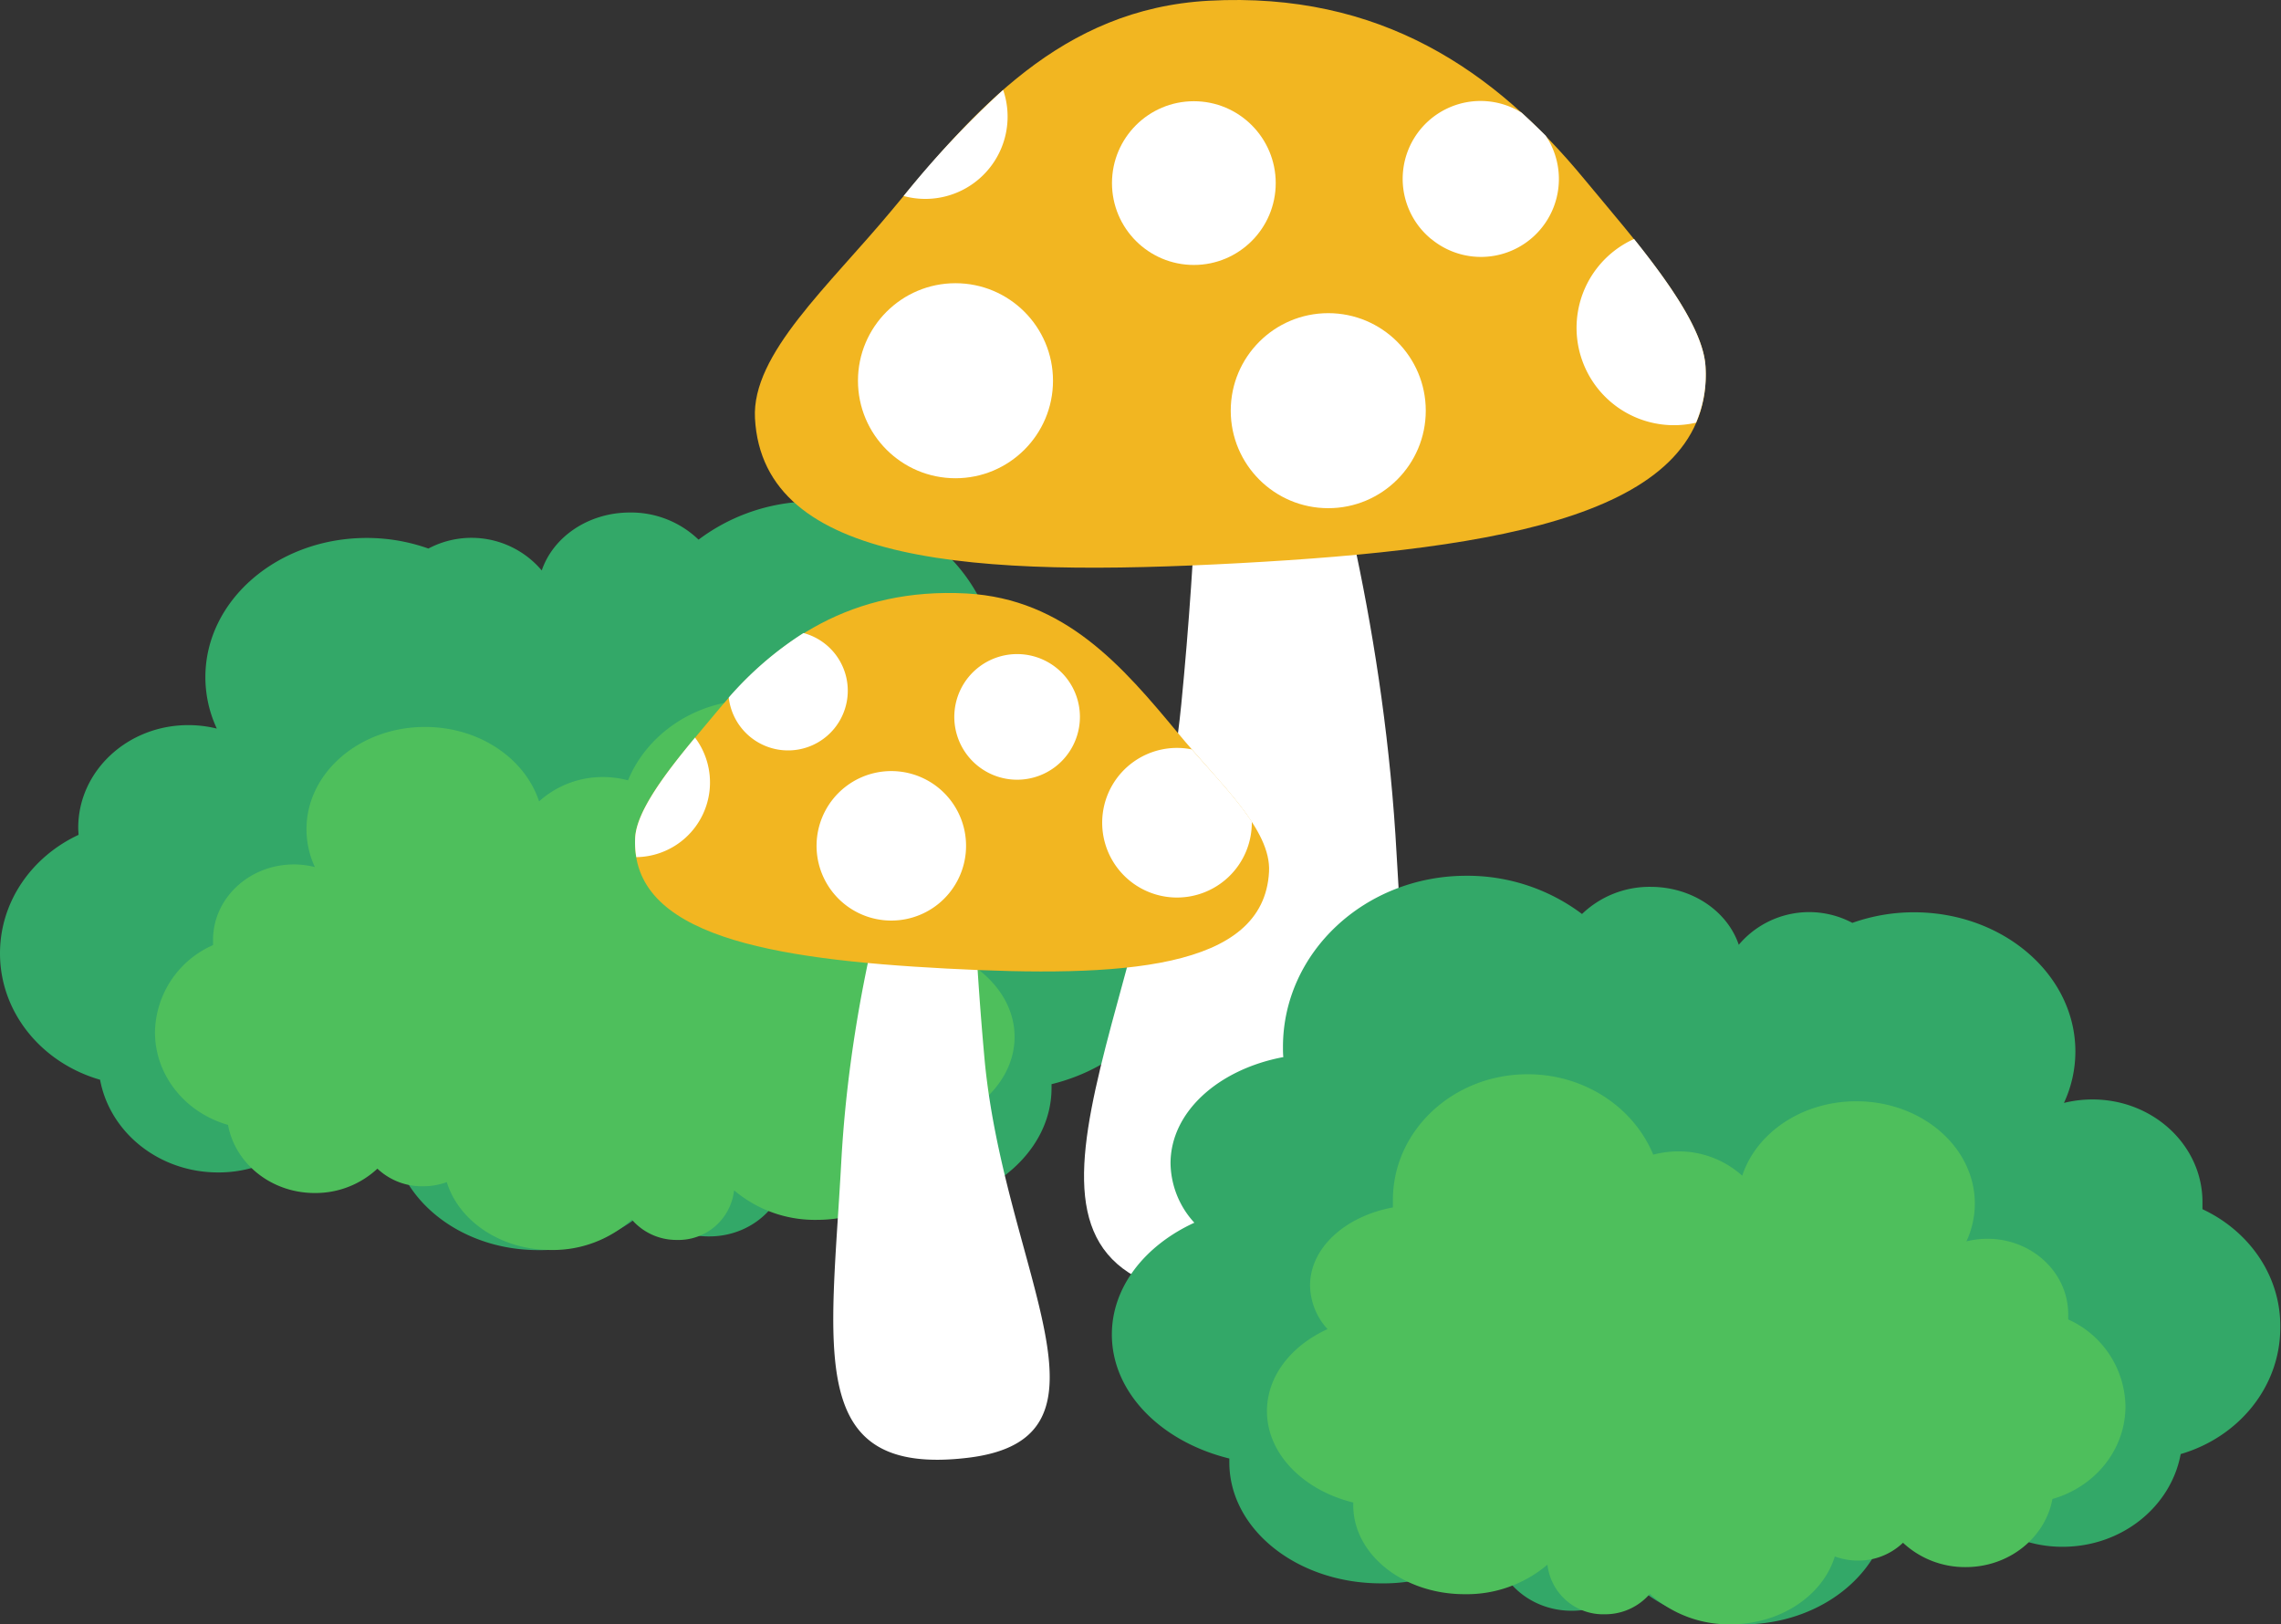 <svg xmlns="http://www.w3.org/2000/svg" viewBox="0 0 374.73 266.88"><rect x="0" y="0" width="374.73" height="266.88" fill="#333333" stroke="none"/><defs><style>.cls-1{fill:#33a868;}.cls-2{fill:#4ebf5c;}.cls-3{fill:#fff;}.cls-4{fill:#f2b621;}</style></defs><g id="レイヤー_2" data-name="レイヤー 2"><g id="レイヤー_1-2" data-name="レイヤー 1"><path class="cls-1" d="M12.9,137.16c0-.38-.05-.77-.05-1.16,0-9.32,8.1-16.87,18.08-16.87a19.56,19.56,0,0,1,4.69.57,20,20,0,0,1-1.88-8.45c0-12.63,11.87-22.87,26.51-22.87a30.26,30.26,0,0,1,10.13,1.74A15.11,15.11,0,0,1,89,93.72c1.87-5.51,7.65-9.52,14.49-9.52a16,16,0,0,1,11.27,4.46,31.31,31.31,0,0,1,19-6.28c16.64,0,30.12,12.59,30.12,28.12,0,.56,0,1.12,0,1.67,10.64,2,18.53,9,18.53,17.46a14.72,14.72,0,0,1-3.91,9.75c8.11,3.73,13.55,10.56,13.55,18.37,0,9.54-8.11,17.62-19.3,20.37,0,.21,0,.42,0,.63,0,11-11.15,19.88-24.9,19.88a28,28,0,0,1-18.53-6.6c-.5,6.2-6,11.1-12.8,11.1a13.16,13.16,0,0,1-10.09-4.58,26.17,26.17,0,0,1-18,6.83c-11.23,0-20.66-6.45-23.34-15.18a15,15,0,0,1-5.18.93,14.49,14.49,0,0,1-10.08-4,20.3,20.3,0,0,1-14,5.49c-9.72,0-17.79-6.58-19.39-15.23C6.88,174.64,0,166.38,0,156.63,0,148.1,5.25,140.73,12.9,137.16Z"/><path class="cls-2" d="M35,155.27c0-.28,0-.57,0-.85,0-6.85,5.95-12.4,13.28-12.4a14,14,0,0,1,3.45.43,14.75,14.75,0,0,1-1.38-6.21c0-9.28,8.72-16.81,19.47-16.81,8.92,0,16.43,5.18,18.74,12.23a15.57,15.57,0,0,1,10.47-4,16,16,0,0,1,4.14.54c3.2-7.73,11.24-13.21,20.64-13.21,12.23,0,22.13,9.25,22.13,20.66,0,.41,0,.81,0,1.22,7.82,1.44,13.62,6.63,13.62,12.82a10.8,10.8,0,0,1-2.88,7.17c6,2.74,10,7.75,10,13.49,0,7-6,13-14.18,15,0,.15,0,.3,0,.46,0,8.06-8.19,14.6-18.29,14.6a20.52,20.52,0,0,1-13.61-4.85,9.19,9.19,0,0,1-9.4,8.15,9.68,9.68,0,0,1-7.41-3.35,19.26,19.26,0,0,1-13.25,5c-8.24,0-15.17-4.74-17.14-11.15a11.09,11.09,0,0,1-3.8.68A10.64,10.64,0,0,1,62,192a14.9,14.9,0,0,1-10.3,4c-7.14,0-13.07-4.83-14.24-11.19-7-2-12-8.09-12-15.25A15.91,15.91,0,0,1,35,155.27Z"/><path class="cls-3" d="M229.44,140.4c2.51,46.51,8.88,77.46-31.07,72.74s-9.45-45.38-4.31-97.39,3.09-102.23,3.09-102.23S225.6,69.57,229.44,140.4Z"/><path class="cls-4" d="M280.19,60.26c1.31,24.2-33.44,29.92-76.56,32.26s-78.29.4-79.6-23.8c-.57-10.56,12.13-21.71,22.56-34.28,13.48-16.26,27.72-33,52-34.32,28.19-1.52,47,11.49,61.75,29.39C268.19,39,279.74,51.87,280.19,60.26Z"/><path class="cls-3" d="M235.15,39.28a12.8,12.8,0,0,0,18.78-17Q252,20.36,250,18.53a12.79,12.79,0,0,0-14.87,20.75Z"/><circle class="cls-3" cx="218.21" cy="67.47" r="16.02"/><circle class="cls-3" cx="196.13" cy="30.08" r="13.45"/><circle class="cls-3" cx="156.97" cy="62.55" r="16.02"/><path class="cls-3" d="M148.45,32.2A13.52,13.52,0,0,0,164.8,14.77,154.41,154.41,0,0,0,148.45,32.2Z"/><path class="cls-3" d="M280.19,60.26c-.31-5.73-5.8-13.56-11.74-21a16,16,0,0,0,10.18,30.18A20.07,20.07,0,0,0,280.19,60.26Z"/><path class="cls-3" d="M138.2,191c-1.68,31-5.93,51.65,20.72,48.51s6.3-30.26,2.87-65a556.45,556.45,0,0,1-2.06-68.16S140.76,143.81,138.2,191Z"/><path class="cls-4" d="M104.35,137.6c-.87,16.14,22.3,20,51.06,21.52s52.2.26,53.07-15.88c.39-7-8.09-14.47-15-22.85-9-10.84-18.48-22-34.7-22.89-18.79-1-31.34,7.66-41.17,19.6C112.36,123.43,104.66,132,104.35,137.6Z"/><path class="cls-3" d="M119.72,114.6A9.81,9.81,0,1,0,132,104,56.38,56.38,0,0,0,119.72,114.6Z"/><path class="cls-3" d="M155.92,131.17a12.28,12.28,0,1,0-1.71,17.29A12.28,12.28,0,0,0,155.92,131.17Z"/><path class="cls-3" d="M175.08,111.24a10.32,10.32,0,1,0-1.44,14.52A10.33,10.33,0,0,0,175.08,111.24Z"/><path class="cls-3" d="M205.65,135c-2.47-3.78-6.2-7.71-9.85-11.88A12.29,12.29,0,1,0,205.65,135Z"/><path class="cls-3" d="M114.18,121.18c-4.64,5.6-9.58,12-9.83,16.42a14.7,14.7,0,0,0,.18,3.22,12.27,12.27,0,0,0,9.65-19.64Z"/><path class="cls-1" d="M361.83,198.66c0-.38,0-.77,0-1.16,0-9.32-8.09-16.87-18.07-16.87a19.5,19.5,0,0,0-4.69.57,20,20,0,0,0,1.88-8.45c0-12.63-11.87-22.87-26.52-22.87a30.2,30.2,0,0,0-10.12,1.74,15.13,15.13,0,0,0-18.66,3.6c-1.86-5.51-7.64-9.52-14.49-9.52a16,16,0,0,0-11.26,4.46,31.31,31.31,0,0,0-19-6.28c-16.64,0-30.13,12.59-30.13,28.12,0,.56,0,1.12.06,1.67-10.65,2-18.53,9-18.53,17.46a14.72,14.72,0,0,0,3.91,9.75c-8.12,3.73-13.55,10.56-13.55,18.37,0,9.54,8.1,17.62,19.3,20.37,0,.21,0,.42,0,.63,0,11,11.15,19.88,24.9,19.88a28,28,0,0,0,18.53-6.6c.49,6.2,6,11.1,12.8,11.1a13.14,13.14,0,0,0,10.08-4.58,26.21,26.21,0,0,0,18,6.83c11.23,0,20.66-6.45,23.34-15.18a15,15,0,0,0,5.18.93,14.47,14.47,0,0,0,10.07-4,20.33,20.33,0,0,0,14,5.49c9.72,0,17.79-6.58,19.39-15.23,9.47-2.76,16.36-11,16.36-20.77C374.73,209.6,369.47,202.23,361.83,198.66Z"/><path class="cls-2" d="M339.77,216.77c0-.28,0-.57,0-.85,0-6.85-5.94-12.4-13.28-12.4a13.91,13.91,0,0,0-3.44.43,14.75,14.75,0,0,0,1.38-6.21c0-9.28-8.72-16.81-19.47-16.81-8.92,0-16.43,5.18-18.74,12.23a15.57,15.57,0,0,0-10.47-4,16.17,16.17,0,0,0-4.15.54c-3.2-7.73-11.23-13.21-20.64-13.21-12.22,0-22.13,9.25-22.13,20.66,0,.41,0,.81,0,1.22-7.82,1.44-13.61,6.63-13.61,12.82a10.84,10.84,0,0,0,2.87,7.17c-6,2.74-9.95,7.75-9.95,13.49,0,7,6,13,14.18,15,0,.15,0,.3,0,.46,0,8.06,8.19,14.6,18.29,14.6a20.5,20.5,0,0,0,13.61-4.85,9.2,9.2,0,0,0,9.41,8.15,9.69,9.69,0,0,0,7.41-3.35,19.25,19.25,0,0,0,13.24,5c8.25,0,15.18-4.74,17.15-11.15a11,11,0,0,0,3.8.68,10.6,10.6,0,0,0,7.4-2.93,14.93,14.93,0,0,0,10.3,4c7.14,0,13.07-4.83,14.25-11.19,7-2,12-8.09,12-15.25A15.92,15.92,0,0,0,339.77,216.77Z"/></g></g></svg>